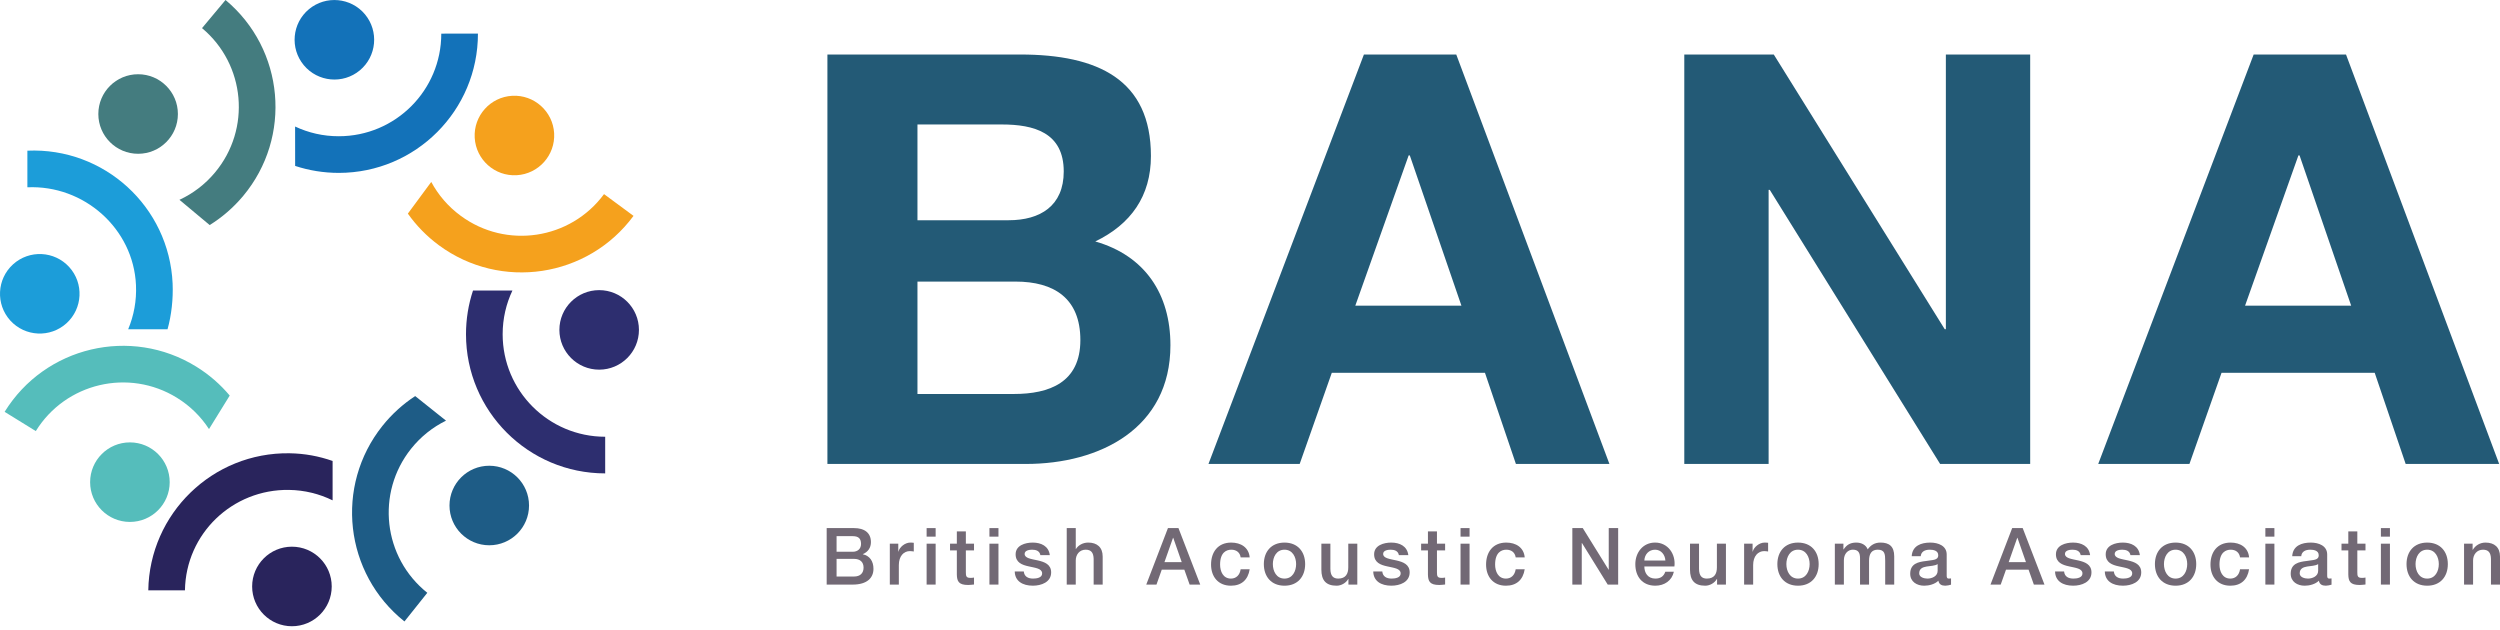 <svg width="246" height="62" viewBox="0 0 246 62" fill="none" xmlns="http://www.w3.org/2000/svg">
<path d="M58.958 36.374C61.12 36.374 62.872 34.622 62.872 32.461C62.872 30.3 61.12 28.549 58.958 28.549C56.797 28.549 55.044 30.3 55.044 32.461C55.044 34.622 56.797 36.374 58.958 36.374Z" fill="#2D2E6F"/>
<path d="M59.55 42.976C53.979 42.976 49.461 38.46 49.461 32.89C49.461 31.349 49.806 29.892 50.424 28.586H46.545C46.097 29.939 45.854 31.386 45.854 32.89C45.854 40.451 51.987 46.582 59.55 46.582V42.976Z" fill="#2D2E6F"/>
<path d="M48.143 53.655C50.305 53.655 52.057 51.903 52.057 49.742C52.057 47.581 50.305 45.829 48.143 45.829C45.982 45.829 44.23 47.581 44.23 49.742C44.23 51.903 45.982 53.655 48.143 53.655Z" fill="#1E5C86"/>
<path d="M42.047 58.332C37.691 54.859 36.976 48.513 40.45 44.158C41.41 42.954 42.589 42.03 43.887 41.393L40.855 38.975C39.661 39.754 38.569 40.735 37.63 41.909C32.915 47.82 33.886 56.436 39.798 61.151L42.047 58.332Z" fill="#1E5C86"/>
<path d="M28.726 61.622C30.888 61.622 32.641 59.869 32.641 57.708C32.641 55.546 30.888 53.794 28.726 53.794C26.564 53.794 24.811 55.546 24.811 57.708C24.811 59.869 26.564 61.622 28.726 61.622Z" fill="#29245C"/>
<path d="M18.199 58.089C18.282 52.519 22.867 48.125 28.437 48.207C29.979 48.229 31.43 48.598 32.728 49.234V45.358C31.381 44.889 29.995 44.625 28.491 44.602C20.93 44.49 14.706 50.527 14.592 58.089H18.199Z" fill="#29245C"/>
<path d="M12.783 51.358C14.945 51.358 16.698 49.606 16.698 47.445C16.698 45.283 14.945 43.531 12.783 43.531C10.621 43.531 8.868 45.283 8.868 47.445C8.868 49.606 10.621 51.358 12.783 51.358Z" fill="#55BDBB"/>
<path d="M3.523 42.419C6.452 37.68 12.669 36.212 17.409 39.14C18.72 39.949 19.778 41.009 20.566 42.221L22.604 38.923C21.688 37.831 20.586 36.865 19.305 36.073C12.871 32.099 4.432 34.092 0.455 40.525L3.523 42.419Z" fill="#55BDBB"/>
<path d="M1.013 31.54C-0.438 29.937 -0.315 27.462 1.283 26.011C2.883 24.561 5.358 24.68 6.811 26.279C8.264 27.878 8.144 30.355 6.544 31.808C4.943 33.258 2.467 33.141 1.013 31.54Z" fill="#1C9DD9"/>
<path d="M2.694 18.43C8.261 18.183 13.135 22.492 13.381 28.058C13.451 29.597 13.17 31.067 12.612 32.4H16.485C16.872 31.028 17.052 29.4 16.985 27.897C16.649 20.344 10.251 14.492 2.694 14.827V18.43Z" fill="#1C9DD9"/>
<path d="M13.591 15.132C15.753 15.132 17.505 13.38 17.505 11.218C17.505 9.057 15.753 7.305 13.591 7.305C11.428 7.305 9.676 9.057 9.676 11.218C9.676 13.38 11.428 15.132 13.591 15.132Z" fill="#447C7F"/>
<path d="M19.879 2.768C24.155 6.34 24.728 12.699 21.155 16.974C20.169 18.158 18.968 19.054 17.658 19.662L20.632 22.146C21.844 21.394 22.958 20.44 23.924 19.287C28.773 13.483 27.997 4.847 22.192 0L19.879 2.768Z" fill="#447C7F"/>
<path d="M30.401 0.904C32.065 -0.475 34.532 -0.246 35.915 1.412C37.294 3.074 37.068 5.54 35.408 6.923C33.747 8.305 31.277 8.078 29.894 6.415C28.513 4.754 28.737 2.287 30.401 0.904Z" fill="#1372B9"/>
<path d="M43.422 3.31C43.428 8.881 38.917 13.402 33.345 13.406C31.803 13.411 30.345 13.065 29.038 12.45L29.042 16.326C30.396 16.772 31.842 17.013 33.349 17.013C40.912 17.003 47.036 10.866 47.029 3.306L43.422 3.31Z" fill="#1372B9"/>
<path d="M50.397 9.426C52.556 9.306 54.404 10.957 54.528 13.111C54.649 15.267 53.001 17.116 50.843 17.241C48.686 17.364 46.834 15.714 46.711 13.556C46.59 11.401 48.237 9.549 50.397 9.426Z" fill="#F5A11D"/>
<path d="M59.437 19.101C56.13 23.583 49.812 24.538 45.329 21.23C44.086 20.318 43.12 19.173 42.435 17.902L40.133 21.02C40.957 22.184 41.977 23.238 43.187 24.133C49.274 28.62 57.849 27.326 62.338 21.242L59.437 19.101Z" fill="#F5A11D"/>
<path d="M81.417 5.364H100.382C108.057 5.364 113.251 7.847 113.251 15.352C113.251 19.302 111.275 22.067 107.776 23.759C112.686 25.17 115.17 28.95 115.17 33.973C115.17 42.155 108.227 45.653 100.947 45.653H81.417V5.364ZM90.278 21.671H99.253C102.358 21.671 104.672 20.26 104.672 16.875C104.672 13.039 101.737 12.248 98.576 12.248H90.278V21.671ZM90.278 38.768H99.761C103.26 38.768 106.308 37.639 106.308 33.464C106.308 29.344 103.711 27.708 99.93 27.708H90.278V38.768Z" fill="#235A76"/>
<path d="M134.209 5.364H143.296L158.367 45.653H149.166L146.119 36.681H131.049L127.888 45.653H118.913L134.209 5.364ZM133.362 30.078H143.804L138.725 15.294H138.611L133.362 30.078Z" fill="#235A76"/>
<path d="M221.76 5.364H230.848L245.918 45.653H236.718L233.67 36.681H218.6L215.44 45.653H206.465L221.76 5.364ZM220.914 30.078H231.355L226.276 15.294H226.163L220.914 30.078Z" fill="#235A76"/>
<path d="M165.734 5.364H174.54L191.36 32.392H191.473V5.364H199.77V45.653H190.908L174.144 18.681H174.032V45.653H165.734V5.364Z" fill="#235A76"/>
<path d="M81.345 51.965H84.047C85.044 51.965 85.699 52.416 85.699 53.343C85.699 53.903 85.41 54.309 84.905 54.526V54.542C85.582 54.689 85.949 55.219 85.949 55.974C85.949 56.846 85.341 57.524 83.9 57.524H81.345V51.965ZM82.319 54.293H83.908C84.376 54.293 84.726 54.021 84.726 53.522C84.726 52.962 84.437 52.758 83.908 52.758H82.319V54.293ZM82.319 56.729H84.04C84.632 56.729 84.975 56.411 84.975 55.85C84.975 55.305 84.632 54.993 84.04 54.993H82.319V56.729Z" fill="#726975"/>
<path d="M87.558 53.498H88.391V54.276H88.407C88.508 53.849 89.038 53.389 89.583 53.389C89.786 53.389 89.84 53.405 89.917 53.412V54.267C89.793 54.251 89.661 54.228 89.536 54.228C88.928 54.228 88.446 54.719 88.446 55.607V57.523H87.558V53.498Z" fill="#726975"/>
<path d="M91.179 51.965H92.067V52.806H91.179V51.965ZM91.179 53.498H92.067V57.523H91.179V53.498Z" fill="#726975"/>
<path d="M93.483 53.498H94.153V52.292H95.04V53.498H95.843V54.16H95.04V56.309C95.04 56.674 95.072 56.862 95.469 56.862C95.593 56.862 95.718 56.862 95.843 56.831V57.516C95.648 57.531 95.461 57.562 95.266 57.562C94.34 57.562 94.167 57.204 94.153 56.535V54.16H93.483V53.498Z" fill="#726975"/>
<path d="M97.36 51.965H98.249V52.806H97.36V51.965ZM97.36 53.498H98.249V57.523H97.36V53.498Z" fill="#726975"/>
<path d="M100.74 56.23C100.787 56.745 101.176 56.932 101.651 56.932C101.986 56.932 102.57 56.862 102.546 56.403C102.524 55.935 101.877 55.881 101.23 55.732C100.576 55.592 99.937 55.359 99.937 54.542C99.937 53.661 100.887 53.39 101.619 53.39C102.445 53.39 103.192 53.732 103.302 54.627H102.374C102.297 54.206 101.946 54.09 101.557 54.09C101.3 54.09 100.824 54.153 100.824 54.503C100.824 54.938 101.479 55.001 102.133 55.148C102.779 55.297 103.433 55.53 103.433 56.325C103.433 57.283 102.467 57.632 101.634 57.632C100.621 57.632 99.866 57.18 99.851 56.23H100.74Z" fill="#726975"/>
<path d="M104.967 51.965H105.855V54.027H105.87C106.088 53.661 106.548 53.389 107.077 53.389C107.95 53.389 108.503 53.856 108.503 54.758V57.523H107.615V54.992C107.599 54.362 107.35 54.089 106.828 54.089C106.236 54.089 105.854 54.557 105.854 55.147V57.523H104.966V51.965H104.967Z" fill="#726975"/>
<path d="M114.925 51.965H115.961L118.103 57.523H117.059L116.538 56.053H114.318L113.797 57.523H112.792L114.925 51.965ZM114.583 55.312H116.281L115.447 52.922H115.425L114.583 55.312Z" fill="#726975"/>
<path d="M122.081 54.846C122.012 54.356 121.652 54.09 121.162 54.09C120.702 54.09 120.057 54.332 120.057 55.554C120.057 56.224 120.352 56.933 121.123 56.933C121.638 56.933 121.995 56.59 122.081 56.014H122.969C122.806 57.057 122.159 57.633 121.123 57.633C119.862 57.633 119.168 56.738 119.168 55.554C119.168 54.34 119.831 53.39 121.154 53.39C122.088 53.39 122.883 53.857 122.969 54.846H122.081Z" fill="#726975"/>
<path d="M124.362 55.507C124.362 54.277 125.102 53.39 126.394 53.39C127.687 53.39 128.427 54.277 128.427 55.507C128.427 56.745 127.687 57.633 126.394 57.633C125.102 57.633 124.362 56.745 124.362 55.507ZM127.538 55.507C127.538 54.815 127.187 54.09 126.393 54.09C125.599 54.09 125.249 54.815 125.249 55.507C125.249 56.208 125.599 56.933 126.393 56.933C127.187 56.933 127.538 56.208 127.538 55.507Z" fill="#726975"/>
<path d="M133.558 57.524H132.686V56.964H132.67C132.452 57.368 131.97 57.633 131.526 57.633C130.474 57.633 130.023 57.104 130.023 56.053V53.499H130.91V55.967C130.91 56.675 131.199 56.933 131.681 56.933C132.421 56.933 132.67 56.457 132.67 55.835V53.498H133.559V57.524H133.558Z" fill="#726975"/>
<path d="M136.017 56.23C136.064 56.745 136.453 56.932 136.928 56.932C137.263 56.932 137.847 56.862 137.824 56.403C137.801 55.935 137.154 55.881 136.507 55.732C135.853 55.592 135.214 55.359 135.214 54.542C135.214 53.661 136.164 53.39 136.896 53.39C137.722 53.39 138.469 53.732 138.579 54.627H137.651C137.574 54.206 137.223 54.09 136.834 54.09C136.577 54.09 136.101 54.153 136.101 54.503C136.101 54.938 136.756 55.001 137.41 55.148C138.056 55.297 138.71 55.53 138.71 56.325C138.71 57.283 137.745 57.632 136.911 57.632C135.898 57.632 135.143 57.18 135.128 56.23H136.017Z" fill="#726975"/>
<path d="M139.839 53.498H140.509V52.292H141.397V53.498H142.199V54.16H141.397V56.309C141.397 56.674 141.428 56.862 141.825 56.862C141.95 56.862 142.074 56.862 142.199 56.831V57.516C142.004 57.531 141.817 57.562 141.622 57.562C140.696 57.562 140.524 57.204 140.509 56.535V54.16H139.839V53.498Z" fill="#726975"/>
<path d="M143.717 51.965H144.605V52.806H143.717V51.965ZM143.717 53.498H144.605V57.523H143.717V53.498Z" fill="#726975"/>
<path d="M149.144 54.846C149.073 54.356 148.715 54.09 148.224 54.09C147.765 54.09 147.119 54.332 147.119 55.554C147.119 56.224 147.414 56.933 148.185 56.933C148.7 56.933 149.057 56.59 149.144 56.014H150.031C149.868 57.057 149.221 57.633 148.185 57.633C146.924 57.633 146.23 56.738 146.23 55.554C146.23 54.34 146.893 53.39 148.216 53.39C149.15 53.39 149.945 53.857 150.031 54.846H149.144Z" fill="#726975"/>
<path d="M154.717 51.965H155.745L158.284 56.059H158.3V51.965H159.227V57.523H158.199L155.668 53.437H155.645V57.523H154.718V51.965H154.717Z" fill="#726975"/>
<path d="M161.803 55.74C161.803 56.372 162.146 56.932 162.885 56.932C163.401 56.932 163.711 56.705 163.866 56.261H164.708C164.514 57.142 163.766 57.632 162.885 57.632C161.624 57.632 160.916 56.752 160.916 55.514C160.916 54.371 161.664 53.389 162.862 53.389C164.132 53.389 164.912 54.533 164.763 55.739H161.803V55.74ZM163.874 55.157C163.843 54.596 163.462 54.09 162.861 54.09C162.247 54.09 161.826 54.558 161.803 55.157H163.874Z" fill="#726975"/>
<path d="M169.832 57.524H168.959V56.964H168.943C168.725 57.368 168.243 57.633 167.799 57.633C166.747 57.633 166.296 57.104 166.296 56.053V53.499H167.184V55.967C167.184 56.675 167.472 56.933 167.954 56.933C168.694 56.933 168.943 56.457 168.943 55.835V53.498H169.832V57.524Z" fill="#726975"/>
<path d="M171.621 53.498H172.455V54.276H172.471C172.572 53.849 173.102 53.389 173.647 53.389C173.849 53.389 173.905 53.405 173.982 53.412V54.267C173.857 54.251 173.725 54.228 173.6 54.228C172.993 54.228 172.51 54.719 172.51 55.607V57.523H171.621V53.498Z" fill="#726975"/>
<path d="M174.892 55.507C174.892 54.277 175.631 53.39 176.924 53.39C178.217 53.39 178.957 54.277 178.957 55.507C178.957 56.745 178.217 57.633 176.924 57.633C175.631 57.632 174.892 56.745 174.892 55.507ZM178.068 55.507C178.068 54.815 177.717 54.09 176.924 54.09C176.129 54.09 175.779 54.815 175.779 55.507C175.779 56.208 176.13 56.933 176.924 56.933C177.717 56.932 178.068 56.208 178.068 55.507Z" fill="#726975"/>
<path d="M180.55 53.498H181.392V54.058H181.415C181.68 53.662 182.015 53.389 182.653 53.389C183.143 53.389 183.603 53.599 183.782 54.058C184.078 53.646 184.46 53.389 185.044 53.389C185.894 53.389 186.391 53.762 186.391 54.743V57.523H185.503V55.171C185.503 54.533 185.464 54.089 184.771 54.089C184.171 54.089 183.915 54.486 183.915 55.163V57.523H183.027V54.938C183.027 54.385 182.856 54.088 182.317 54.088C181.859 54.088 181.438 54.462 181.438 55.132V57.522H180.549V53.498H180.55Z" fill="#726975"/>
<path d="M191.553 56.628C191.553 56.847 191.6 56.933 191.763 56.933C191.818 56.933 191.888 56.933 191.982 56.917V57.532C191.849 57.578 191.569 57.633 191.421 57.633C191.064 57.633 190.806 57.509 190.736 57.143C190.385 57.486 189.817 57.633 189.343 57.633C188.618 57.633 187.964 57.243 187.964 56.457C187.964 55.453 188.767 55.29 189.515 55.203C190.153 55.087 190.722 55.156 190.722 54.635C190.722 54.176 190.246 54.09 189.888 54.09C189.389 54.09 189.039 54.293 189 54.729H188.112C188.175 53.693 189.054 53.39 189.942 53.39C190.728 53.39 191.554 53.708 191.554 54.558V56.628H191.553ZM190.665 55.507C190.392 55.687 189.964 55.678 189.574 55.748C189.192 55.811 188.849 55.951 188.849 56.419C188.849 56.815 189.356 56.933 189.667 56.933C190.057 56.933 190.664 56.73 190.664 56.169V55.507H190.665Z" fill="#726975"/>
<path d="M197.998 51.965H199.034L201.176 57.523H200.131L199.61 56.053H197.391L196.87 57.523H195.865L197.998 51.965ZM197.655 55.312H199.353L198.519 52.922H198.497L197.655 55.312Z" fill="#726975"/>
<path d="M203.106 56.23C203.153 56.745 203.542 56.932 204.017 56.932C204.353 56.932 204.937 56.862 204.913 56.403C204.89 55.935 204.243 55.881 203.596 55.732C202.943 55.592 202.304 55.359 202.304 54.542C202.304 53.661 203.254 53.39 203.985 53.39C204.811 53.39 205.558 53.732 205.667 54.627H204.741C204.662 54.206 204.312 54.09 203.923 54.09C203.665 54.09 203.191 54.153 203.191 54.503C203.191 54.938 203.845 55.001 204.499 55.148C205.145 55.297 205.8 55.53 205.8 56.325C205.8 57.283 204.834 57.632 204 57.632C202.988 57.632 202.233 57.18 202.218 56.23H203.106Z" fill="#726975"/>
<path d="M208.003 56.23C208.049 56.745 208.438 56.932 208.914 56.932C209.249 56.932 209.833 56.862 209.809 56.403C209.787 55.935 209.14 55.881 208.493 55.732C207.84 55.592 207.201 55.359 207.201 54.542C207.201 53.661 208.151 53.39 208.882 53.39C209.708 53.39 210.455 53.732 210.564 54.627H209.637C209.559 54.206 209.209 54.09 208.82 54.09C208.562 54.09 208.087 54.153 208.087 54.503C208.087 54.938 208.742 55.001 209.396 55.148C210.041 55.297 210.697 55.53 210.697 56.325C210.697 57.283 209.731 57.632 208.897 57.632C207.884 57.632 207.13 57.18 207.114 56.23H208.003Z" fill="#726975"/>
<path d="M212.044 55.507C212.044 54.277 212.783 53.39 214.077 53.39C215.369 53.39 216.109 54.277 216.109 55.507C216.109 56.745 215.369 57.633 214.077 57.633C212.784 57.632 212.044 56.745 212.044 55.507ZM215.222 55.507C215.222 54.815 214.871 54.09 214.078 54.09C213.283 54.09 212.933 54.815 212.933 55.507C212.933 56.208 213.284 56.933 214.078 56.933C214.871 56.932 215.222 56.208 215.222 55.507Z" fill="#726975"/>
<path d="M220.421 54.846C220.352 54.356 219.993 54.09 219.503 54.09C219.043 54.09 218.397 54.332 218.397 55.554C218.397 56.224 218.693 56.933 219.463 56.933C219.977 56.933 220.336 56.59 220.421 56.014H221.31C221.146 57.057 220.501 57.633 219.464 57.633C218.203 57.633 217.51 56.738 217.51 55.554C217.51 54.34 218.172 53.39 219.496 53.39C220.429 53.39 221.224 53.857 221.31 54.846H220.421Z" fill="#726975"/>
<path d="M222.912 51.965H223.801V52.806H222.912V51.965ZM222.912 53.498H223.801V57.523H222.912V53.498Z" fill="#726975"/>
<path d="M228.994 56.628C228.994 56.847 229.041 56.933 229.204 56.933C229.259 56.933 229.328 56.933 229.423 56.917V57.532C229.29 57.578 229.01 57.633 228.862 57.633C228.505 57.633 228.247 57.509 228.177 57.143C227.826 57.486 227.258 57.633 226.783 57.633C226.059 57.633 225.406 57.243 225.406 56.457C225.406 55.453 226.207 55.29 226.956 55.203C227.594 55.087 228.162 55.156 228.162 54.635C228.162 54.176 227.687 54.09 227.329 54.09C226.83 54.09 226.48 54.293 226.441 54.729H225.553C225.615 53.693 226.495 53.39 227.382 53.39C228.169 53.39 228.995 53.708 228.995 54.558V56.628H228.994ZM228.107 55.507C227.834 55.687 227.406 55.678 227.016 55.748C226.634 55.811 226.291 55.951 226.291 56.419C226.291 56.815 226.797 56.933 227.109 56.933C227.499 56.933 228.106 56.73 228.106 56.169V55.507H228.107Z" fill="#726975"/>
<path d="M230.403 53.498H231.073V52.292H231.961V53.498H232.764V54.16H231.961V56.309C231.961 56.674 231.992 56.862 232.39 56.862C232.514 56.862 232.639 56.862 232.764 56.831V57.516C232.569 57.531 232.382 57.562 232.188 57.562C231.261 57.562 231.089 57.204 231.074 56.535V54.16H230.404V53.498H230.403Z" fill="#726975"/>
<path d="M234.28 51.965H235.169V52.806H234.28V51.965ZM234.28 53.498H235.169V57.523H234.28V53.498Z" fill="#726975"/>
<path d="M236.802 55.507C236.802 54.277 237.541 53.39 238.835 53.39C240.127 53.39 240.867 54.277 240.867 55.507C240.867 56.745 240.127 57.633 238.835 57.633C237.541 57.632 236.802 56.745 236.802 55.507ZM239.979 55.507C239.979 54.815 239.628 54.09 238.835 54.09C238.04 54.09 237.69 54.815 237.69 55.507C237.69 56.208 238.041 56.933 238.835 56.933C239.629 56.932 239.979 56.208 239.979 55.507Z" fill="#726975"/>
<path d="M242.463 53.498H243.305V54.09L243.321 54.106C243.585 53.662 244.045 53.39 244.574 53.39C245.447 53.39 246 53.857 246 54.76V57.523H245.111V54.993C245.096 54.363 244.847 54.09 244.325 54.09C243.733 54.09 243.351 54.558 243.351 55.148V57.523H242.463V53.498Z" fill="#726975"/>
</svg>
